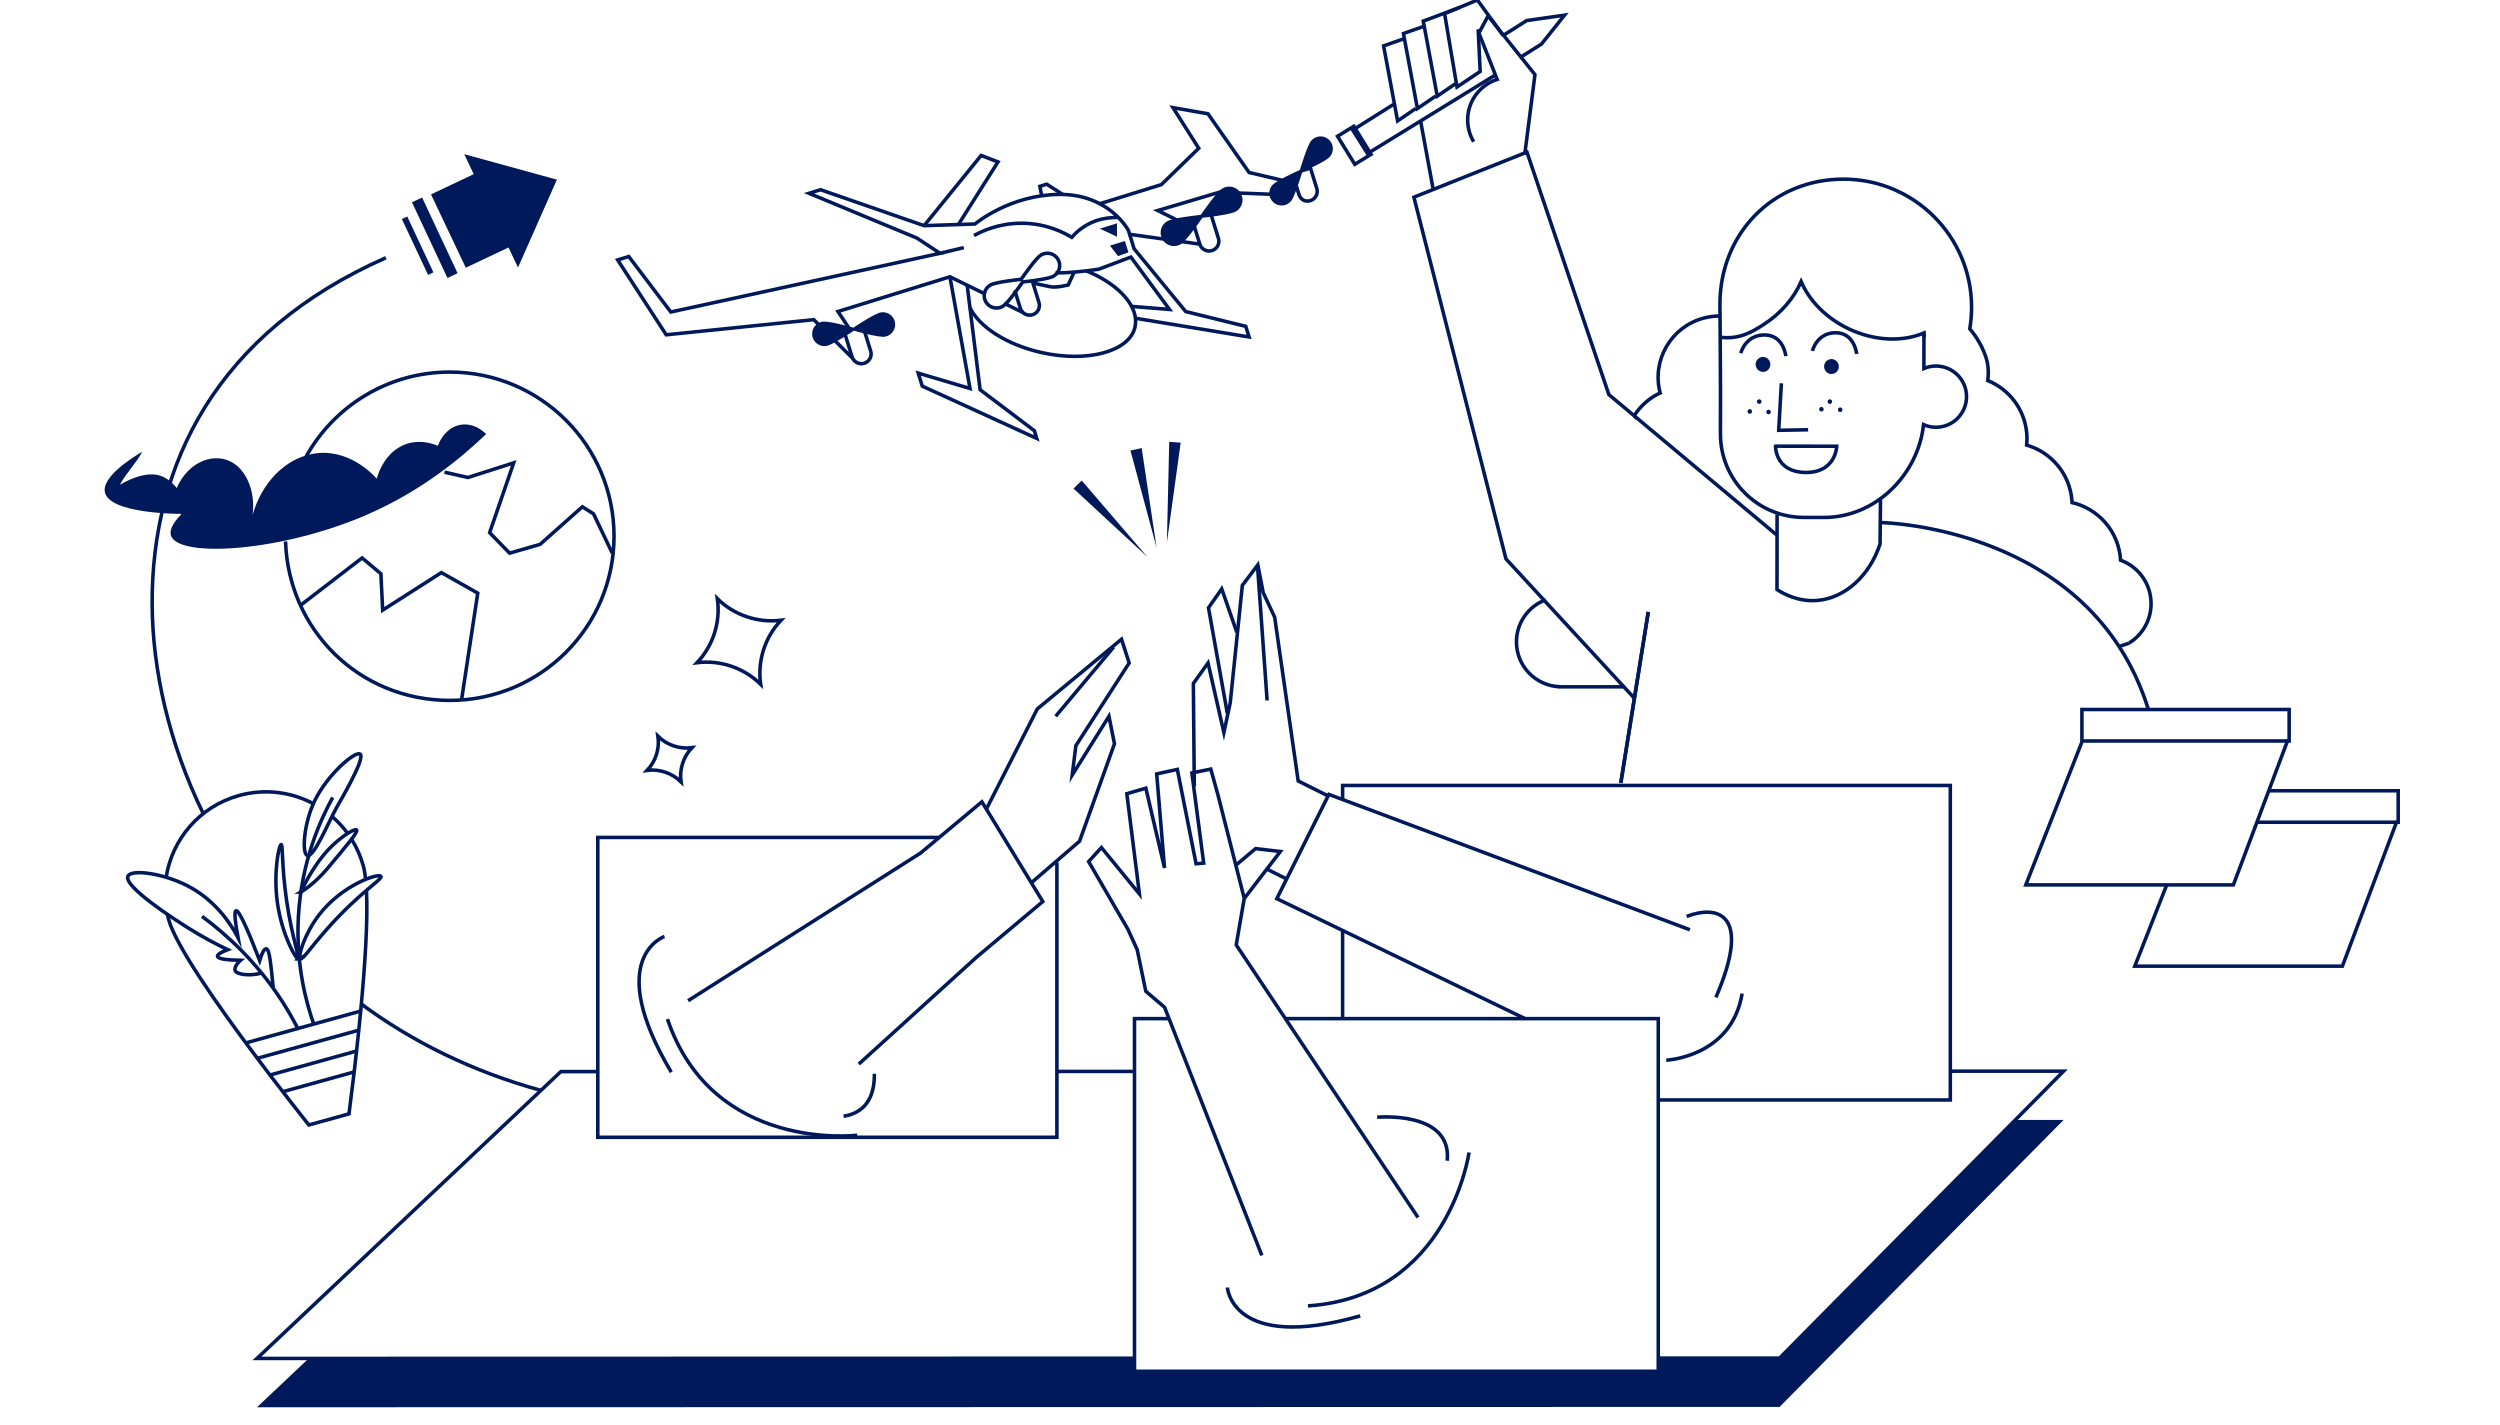 <?xml version="1.0" encoding="UTF-8"?><svg id="Ebene_1" xmlns="http://www.w3.org/2000/svg" viewBox="0 0 702 400"><path d="M322.215,156.426l-20.771-19.236,2.301-2.258,18.471,21.494Z" fill="#00195a"/><path d="M324.782,153.849l-7.348-27.33,3.148-.69,4.2,28.02Z" fill="#00195a"/><path d="M327.658,152.36l.661-28.289,3.214.222-3.874,28.067Z" fill="#00195a"/><path d="M579.458,314.484l-79.752,80.577-427.553.099,14.526-13.711,231.887-.055v3.664h147.073v-3.696l34.066-.007,66.182-66.868,13.57-.004Z" fill="#00195a"/><path d="M39.937,126.831c-3.151,1.883-11.149,7.015-10.517,11.204.96,6.28,20.723,6.258,21.585,6.258-2.954,3.04-3.319,4.835-3.042,5.934,1.665,6.627,31.28,4.814,55.611-5.934,14.906-6.576,25.909-15.659,32.927-22.396-2.636-2.664-6.175-3.449-9.129-1.982-2.885,1.438-4.123,4.456-4.43,5.27-.625-.288-6.748-2.993-12.171,1.317-3.33,2.647-4.59,6.5-4.984,7.905-.781-.89-8.037-8.955-18.266-6.916-7.661,1.525-14.044,8.142-16.6,17.126.822-6.061-1.369-11.915-5.255-14.492-5.116-3.386-12.708-.774-16.045,6.916-.763-.981-2.122-2.437-4.152-3.299-4.597-1.941-11.119,1.942-11.806,2.416,1.289-2.745,4.985-6.587,6.274-9.332v.004Z" fill="#00195a"/><path d="M145.46,75.11l10.922-24.662-26.019-7.156,2.658,5.613-11.992,5.682,9.765,20.586,11.996-5.678,2.666,5.616h.004Z" fill="#00195a"/><path d="M128.488,76.719l-9.961-21.25-2.845,1.332,9.958,21.25,2.844-1.332h.004Z" fill="#00195a"/><path d="M121.712,76.478l-7.351-15.681-1.515.708,7.351,15.681,1.516-.712v.004Z" fill="#00195a"/><path d="M357.278,51.966c1.077-1.226,6.555-3.719,7.741-4.252.373-1.248,2.111-7.01,3.192-8.237,1.253-1.434,3.447-1.584,4.882-.325.694.606,1.114,1.449,1.172,2.372.062.923-.24,1.814-.851,2.507-1.077,1.226-6.555,3.719-7.741,4.251-.373,1.248-2.111,7.01-3.192,8.237-.438.5-.986.843-1.57,1.025-1.114.343-2.373.12-3.312-.693-1.435-1.252-1.585-3.445-.325-4.879v-.007h.004Z" fill="#00195a"/><path d="M327.739,62.118c1.522-.907,8.024-1.632,9.431-1.779.797-1.165,4.547-6.517,6.069-7.424.865-.511,1.875-.658,2.846-.408.975.25,1.788.856,2.299,1.719.511.864.659,1.874.408,2.845-.25.975-.857,1.787-1.72,2.298-.214.123-.527.25-.916.372-2.343.725-7.298,1.28-8.516,1.406-.804,1.165-4.547,6.517-6.069,7.424-.258.155-.535.269-.813.357-.65.206-1.356.218-2.033.052-.975-.25-1.788-.856-2.299-1.719-.511-.864-.659-1.874-.408-2.845.25-.975.857-1.787,1.72-2.298Z" fill="#00195a"/><path d="M228.091,94.272c-.295-1.879.99-3.66,2.874-3.956,1.611-.255,7.417,1.336,8.673,1.686,1.085-.723,6.109-4.029,7.723-4.288.909-.142,1.826.073,2.574.62.749.54,1.242,1.339,1.385,2.259.142.916-.073,1.825-.621,2.573-.445.613-1.059,1.051-1.767,1.266-.161.047-.325.088-.493.113-1.611.255-7.417-1.336-8.673-1.686-1.011.682-5.478,3.613-7.373,4.204-.128.04-.249.066-.358.088-.909.142-1.826-.073-2.574-.62-.749-.54-1.242-1.339-1.385-2.259l.015-.007v.007Z" fill="#00195a"/><path d="M313.635,62.709l-4.828,1.496,4.85,2.27-.022-3.766Z" fill="#00195a"/><path d="M315.874,67.669l-4.196,1.299,2.271,2.952,2.914-1.058-.99-3.193Z" fill="#00195a"/><ellipse cx="514.276" cy="102.931" rx="2.068" ry="2.104" transform="translate(-7.462 49.415) rotate(-5.462)" fill="#00195a"/><ellipse cx="495.053" cy="102.334" rx="2.068" ry="2.104" transform="translate(-7.493 47.583) rotate(-5.462)" fill="#00195a"/><ellipse cx="511.456" cy="114.916" rx=".633" ry=".644" transform="translate(-8.616 49.201) rotate(-5.462)" fill="#00195a"/><ellipse cx="516.723" cy="115.06" rx=".633" ry=".644" transform="translate(-8.605 49.703) rotate(-5.462)" fill="#00195a"/><ellipse cx="493.988" cy="112.776" rx=".633" ry=".644" transform="translate(-8.491 47.529) rotate(-5.462)" fill="#00195a"/><ellipse cx="513.815" cy="112.776" rx=".633" ry=".644" transform="translate(-8.401 49.416) rotate(-5.462)" fill="#00195a"/><ellipse cx="491.342" cy="115.544" rx=".633" ry=".644" transform="translate(-8.767 47.289) rotate(-5.462)" fill="#00195a"/><ellipse cx="496.609" cy="115.688" rx=".633" ry=".644" transform="translate(-8.756 47.791) rotate(-5.462)" fill="#00195a"/><path d="M278.054,80.066c1.402-.836,7.391-1.504,8.688-1.638.741-1.073,4.188-6.003,5.59-6.839.796-.471,1.727-.606,2.622-.376s1.647.788,2.118,1.584c.471.796.607,1.726.376,2.62-.23.898-.789,1.646-1.585,2.117-.197.113-.485.23-.843.343-2.158.668-6.723,1.179-7.844,1.295-.741,1.073-4.188,6.003-5.59,6.839-.238.142-.493.248-.749.328-.598.19-1.249.201-1.873.047-.898-.23-1.647-.788-2.118-1.584-.972-1.639-.431-3.766,1.209-4.737Z" fill="none" stroke="#00195a" stroke-miterlimit="10"/><rect x="375.667" y="38.114" width="9.248" height="5.366" transform="translate(215.446 -304.329) rotate(58.346)" fill="none" stroke="#00195a" stroke-miterlimit="10"/><path d="M318.566,300.857l-21.789.007" fill="none" stroke="#00195a" stroke-miterlimit="10"/><path d="M547.647,300.789l31.81-.011-13.569,13.711-66.183,66.867-34.066.007" fill="none" stroke="#00195a" stroke-miterlimit="10"/><path d="M167.859,300.905l-10.378.004-85.328,80.544,14.526-.004,231.887-.055" fill="none" stroke="#00195a" stroke-miterlimit="10"/><path d="M84.546,169.84l17.137-13.175,5.273,4.449.497,10.211,16.484-10.539,10.217,5.766-4.542,29.919" fill="none" stroke="#00195a" stroke-miterlimit="10"/><path d="M124.804,132.594l6.592,1.485,12.854-4.119-6.76,19.6,5.61,5.766,8.563-2.478,11.864-10.539,3.133,1.981,5.273,11.036" fill="none" stroke="#00195a" stroke-miterlimit="10"/><path d="M85.964,128.179c7.88-14.145,22.983-23.703,40.329-23.703,25.473,0,46.127,20.64,46.127,46.098s-20.654,46.099-46.127,46.099-45.324-19.849-46.109-44.632" fill="none" stroke="#00195a" stroke-miterlimit="10"/><path d="M608.414,248.475l-8.957,22.82h58.284l15.187-40.409.12-.318" fill="none" stroke="#00195a" stroke-miterlimit="10"/><path d="M637.07,222.047h36.338v8.839h-39.661" fill="none" stroke="#00195a" stroke-miterlimit="10"/><path d="M642.439,207.748l-15.308,40.727h-58.285l15.75-40.125" fill="none" stroke="#00195a" stroke-miterlimit="10"/><path d="M642.798,199.228h-58.196v8.838h58.196v-8.838Z" fill="none" stroke="#00195a" stroke-miterlimit="10"/><path d="M195.723,186.086c6.558-.803,13.168,1.427,17.874,6.065-.949-6.539,1.165-13.192,5.708-17.983-6.559.803-13.168-1.427-17.875-6.065.95,6.539-1.165,13.192-5.707,17.983Z" fill="none" stroke="#00195a" stroke-miterlimit="10"/><path d="M181.71,216.317c3.491-.434,7.0.76,9.52,3.223-.504-3.482.629-7.017,3.046-9.572-3.491.434-7-.759-9.52-3.223.504,3.482-.629,7.018-3.046,9.572Z" fill="none" stroke="#00195a" stroke-miterlimit="10"/><path d="M377.005,224.513v-3.956h170.644v88.311h-82.008" fill="none" stroke="#00195a" stroke-miterlimit="10"/><path d="M377.005,286.031v-24.672" fill="none" stroke="#00195a" stroke-miterlimit="10"/><path d="M474.524,261.083l-97.518-36.57-3.856-1.444-14.625,29.277,69.692,33.685" fill="none" stroke="#00195a" stroke-miterlimit="10"/><path d="M296.777,242.132v77.221h-128.918v-84.201h95.885" fill="none" stroke="#00195a" stroke-miterlimit="10"/><path d="M241.152,298.788l33.059-30.015,18.605-15.62-17.101-28.005-17.21,14.379-65.298,41.475" fill="none" stroke="#00195a" stroke-miterlimit="10"/><path d="M328.125,286.031h-9.557v99.028h147.073v-99.028h-104.713" fill="none" stroke="#00195a" stroke-miterlimit="10"/><path d="M386.699,313.721s21.098-1.952,19.684,12.213" fill="none" stroke="#00195a" stroke-miterlimit="10"/><path d="M344.645,361.532s1.263,18.189,37.312,7.975" fill="none" stroke="#00195a" stroke-miterlimit="10"/><path d="M412.51,323.613s-5.653,40.472-45.241,43.08" fill="none" stroke="#00195a" stroke-miterlimit="10"/><path d="M473.618,257.335c8.14-3.138,18.697-1.525,8.201,22.739" fill="none" stroke="#00195a" stroke-miterlimit="10"/><path d="M467.882,297.701s18.331-.828,21.307-18.699" fill="none" stroke="#00195a" stroke-miterlimit="10"/><path d="M57.075,228.466c-9.644-19.761-14.293-40.449-14.351-58.995-.124-38.927,17.992-76.074,65.627-97.094" fill="none" stroke="#00195a" stroke-miterlimit="10"/><path d="M101.465,281.943c14.15,10.46,30.99,18.922,50.66,24.305" fill="none" stroke="#00195a" stroke-miterlimit="10"/><path d="M83.094,265.799s-.004,0-.004-.007" fill="none" stroke="#00195a" stroke-miterlimit="10"/><path d="M97.626,234.028c-1.26-1.733-2.706-3.299-4.302-4.686" fill="none" stroke="#00195a" stroke-miterlimit="10"/><path d="M47.025,256.894c.106.449.215.905.347,1.365,2.034,7.317,13.559,23.846,24.882,38.914,1.19,1.588,2.377,3.157,3.553,4.697,3.929,5.153,7.709,9.981,10.911,14.027l11.284-3.127c.457-3.532.953-7.525,1.453-11.776.223-1.908.446-3.868.668-5.864.212-1.927.424-3.884.624-5.857.186-1.781.365-3.572.533-5.368,1.216-12.736,2.045-25.486,1.625-33.888" fill="none" stroke="#00195a" stroke-miterlimit="10"/><path d="M98.719,235.645c1.417,2.262,2.534,4.765,3.286,7.47.289,1.032.508,2.317.665,3.817" fill="none" stroke="#00195a" stroke-miterlimit="10"/><path d="M47.026,256.894c-.022-.054-.04-.113-.058-.168" fill="none" stroke="#00195a" stroke-miterlimit="10"/><path d="M93.323,229.342l-.107-.073" fill="none" stroke="#00195a" stroke-miterlimit="10"/><path d="M46.649,246.344c1.665-10.656,9.366-19.881,20.438-22.954,7.219-2.001,14.555-1.033,20.705,2.186l.186.128" fill="none" stroke="#00195a" stroke-miterlimit="10"/><path d="M69.096,292.829l32.233-8.941" fill="none" stroke="#00195a" stroke-miterlimit="10"/><path d="M72.15,297.201l28.811-7.988" fill="none" stroke="#00195a" stroke-miterlimit="10"/><path d="M75.752,301.883l24.535-6.803" fill="none" stroke="#00195a" stroke-miterlimit="10"/><path d="M79.506,306.518l19.974-5.533" fill="none" stroke="#00195a" stroke-miterlimit="10"/><path d="M76.702,277.254c-.617-6.273-1.001-10.781-1.932-10.828-.562-.033-1.176,1.062-1.855,3.277-3.681-9.543-5.894-14.2-6.646-13.97-.526.153-.336,2.664.555,7.521-1.972-3.74-6.325-10.605-14.53-14.703-6.734-3.361-15.446-4.544-16.367-2.518-1.307,2.886,13.241,12.207,16.016,13.977,4.846,3.102,9.085,5.273,11.985,6.652-1.976.77-2.932,1.394-2.859,1.872.099.668,2.249,1.052,6.46,1.124-.153.131-1.884,1.678-1.508,2.872.369,1.15,4.356,1.613,7.325.711" fill="none" stroke="#00195a" stroke-miterlimit="10"/><path d="M83.72,269.211c-.588.218-4.557-6.682-5.824-15.707-1.201-8.612.46-16.342,1.059-16.371.522-.026.084,5.876,1.541,15.875,1.523,10.433,3.739,15.999,3.228,16.189v.015h-.004Z" fill="none" stroke="#00195a" stroke-miterlimit="10"/><path d="M84.36,269.193c-.807-.471,1.132-6.971,5.251-12.317,6.511-8.455,16.71-11.78,17.349-10.794.544.836-5.978,4.423-15.224,14.893-4.619,5.23-6.752,8.594-7.373,8.23v-.011h-.004Z" fill="none" stroke="#00195a" stroke-miterlimit="10"/><path d="M84.485,250.493s3.031-6.995,7.891-12.105c3.181-3.332,7.241-5.868,7.745-5.343.497.529-2.552,4.153-8.337,11.003-3.703,4.383-7.3,6.445-7.3,6.445Z" fill="none" stroke="#00195a" stroke-miterlimit="10"/><path d="M86.254,240.217c-1.534-.672-.946-9.069,2.118-15.364,3.666-7.532,11.441-14.071,12.755-13.101,1.57,1.167-5.708,13.368-6.679,15.122-2.246,4.059-6.401,14.127-8.194,13.343Z" fill="none" stroke="#00195a" stroke-miterlimit="10"/><path d="M56.729,257.311c7.106,5.269,15.414,12.908,22.406,23.721,1.691,2.605,3.155,5.186,4.437,7.674" fill="none" stroke="#00195a" stroke-miterlimit="10"/><path d="M88.213,287.895c-2.249-6.31-5.152-17.014-4.429-30.428.854-15.671,6.252-27.389,9.637-33.534" fill="none" stroke="#00195a" stroke-miterlimit="10"/><path d="M309.001,57.151l17.115-5.31,10.487-10.211-7.229-11.404,9.826,1.726,11.539,16.484,9.261,2.179" fill="none" stroke="#00195a" stroke-miterlimit="10"/><path d="M356.835,54.549l-10.411-.398" fill="none" stroke="#00195a" stroke-miterlimit="10"/><path d="M343.379,53.681l-18.284,5.438,5.401,2.682" fill="none" stroke="#00195a" stroke-miterlimit="10"/><path d="M365.354,47.999l2.618-.81,1.782,5.729c.445,1.441-.358,2.978-1.808,3.423-1.443.445-2.757-.288-3.203-1.733l-.741-2.394" fill="none" stroke="#00195a" stroke-miterlimit="10"/><path d="M335.362,63.574l1.544,4.981c.445,1.442,1.983,2.252,3.426,1.806,1.442-.445,2.253-1.982,1.807-3.423l-2.015-6.488" fill="none" stroke="#00195a" stroke-miterlimit="10"/><path d="M237.355,94.09l1.902,6.113c.446,1.441,1.983,2.252,3.426,1.806,1.442-.445,2.253-1.982,1.807-3.423l-1.657-5.332" fill="none" stroke="#00195a" stroke-miterlimit="10"/><path d="M284.948,81.533l1.563,5.04c.446,1.441,1.983,2.252,3.426,1.806,1.443-.445,2.253-1.982,1.808-3.423l-2.001-6.456" fill="none" stroke="#00195a" stroke-miterlimit="10"/><path d="M317.76,86.043l10.64.85-10.849-14.71-8.961,3.39s-7.518,1.179-12.208,1.044" fill="none" stroke="#00195a" stroke-miterlimit="10"/><path d="M301.599,76.453l-1.646,3.565s-3.291.836-4.944.507c-1.651-.328-4.963-1.033-4.963-1.033" fill="none" stroke="#00195a" stroke-miterlimit="10"/><path d="M271.582,80.091l3.634,29.344,15.234,11.517.668,2.164-32.149-14.692-1.132-3.653,14.541,4.321-5.645-31.373" fill="none" stroke="#00195a" stroke-miterlimit="10"/><path d="M314.032,61.045c-1.385-.022-4.101.15-6.453,1.011-3.447,1.266-5.612,3.408-6.635,4.584-2.096-1.274-7.04-3.89-13.866-3.956-6.576-.066-11.43,2.266-13.576,3.456" fill="none" stroke="#00195a" stroke-miterlimit="10"/><path d="M270.63,69.53l-6.793,1.617" fill="none" stroke="#00195a" stroke-miterlimit="10"/><path d="M298.401,54.597l-4.477-2.872-1.935.599.518,2.642" fill="none" stroke="#00195a" stroke-miterlimit="10"/><path d="M269.119,63.042l11.112-17.575-4.729-1.814-16.009,19.706" fill="none" stroke="#00195a" stroke-miterlimit="10"/><path d="M328.223,67.34l-11.02-1.544" fill="none" stroke="#00195a" stroke-miterlimit="10"/><path d="M336.908,68.559l-5.334-.748" fill="none" stroke="#00195a" stroke-miterlimit="10"/><path d="M281.987,85.186l5.345,2.617" fill="none" stroke="#00195a" stroke-miterlimit="10"/><path d="M238.303,91.999l-3.002-4.529,31.433-9.751,10.049,4.919" fill="none" stroke="#00195a" stroke-miterlimit="10"/><path d="M229.877,91.13l-1.377-1.369-41.428,4.252-13.628-21.02,3.115-.963,11.802,15.583,75.596-16.484-6.522-4.292-30.258-12.557,3.236-1.004,29.078,10.09,14.289-.471s9.651-8.182,23.685-8.302c14.026-.12,19.386,10.094,19.386,10.094l1.607,5.167,14.494,17.637,16.852,4.146.931,2.985-31.703-5.222" fill="none" stroke="#00195a" stroke-miterlimit="10"/><path d="M239.366,100.56l-4.915-4.886" fill="none" stroke="#00195a" stroke-miterlimit="10"/><path d="M272.362,86.401c2.531,5.303,10.203,10.357,19.989,12.576,12.996,2.938,24.798-.255,26.361-7.138,1.275-5.642-4.484-12.076-13.792-15.823" fill="none" stroke="#00195a" stroke-miterlimit="10"/><path d="M540.24,93.47l-.001,1.239" fill="none" stroke="#00195a" stroke-miterlimit="10"/><path d="M597.79,180.605c-.298.182-2.227.686-2.54.844" fill="none" stroke="#00195a" stroke-miterlimit="10"/><line x1="462.839" y1="171.818" x2="455.12" y2="219.855" fill="none" stroke="#00195a" stroke-miterlimit="10"/><polyline points="276.917 227.3 291.273 199.063 314.922 179.492 317.068 186.166 302.107 209.382 301.075 217.636 311.393 201.127 312.941 208.866 303.139 236.209 289.84 247.673" fill="none" stroke="#00195a" stroke-miterlimit="10"/><line x1="296.432" y1="201.127" x2="312.717" y2="181.705" fill="none" stroke="#00195a" stroke-miterlimit="10"/><path d="M355.521,243.935l6.008,3.004" fill="none" stroke="#00195a" stroke-miterlimit="10"/><path d="M372.945,223.507l-8.411-4.206-6.604-45.979-3.224-6.913-1.514-7.791-4.344,5.763-3.396,32.944-1.789,8.375-4.449-19.541-4.122,5.752.263,28.935" fill="none" stroke="#00195a" stroke-miterlimit="10"/><line x1="355.806" y1="196.69" x2="353.15" y2="159.513" fill="none" stroke="#00195a" stroke-miterlimit="10"/><polyline points="347.308 177.57 343.06 165.355 339.342 170.666 344.653 200.407" fill="none" stroke="#00195a" stroke-miterlimit="10"/><polyline points="398.18 341.869 347.131 265.339 349.385 252.264 343.672 229.774 342.029 223.302 339.983 215.959 334.674 217.046 337.996 242.364 335.859 242.543 330.595 216.052 324.797 217.32 326.998 243.723 321.751 221.318 316.408 222.879 319.949 251.025 309.28 237.995 305.687 241.927 316.722 260.954 319.321 266.653 321.739 278.352 327.01 282.845 354.32 352.522" fill="none" stroke="#00195a" stroke-miterlimit="10"/><polyline points="349.407 252.273 359.52 239.107 352.569 238.292 347.11 242.874" fill="none" stroke="#00195a" stroke-miterlimit="10"/><path d="M402.385,52.873l-3.451-18.728" fill="none" stroke="#00195a" stroke-miterlimit="10"/><polyline points="422.078 9.965 414.857 0 405.635 3.826 409.124 24.426 415.63 20.064 415.07 8.205" fill="none" stroke="#00195a" stroke-miterlimit="10"/><polyline points="409.784 2.127 399.651 5.926 403.582 26.995 408.696 23.502" fill="none" stroke="#00195a" stroke-miterlimit="10"/><polyline points="400.066 7.305 394.083 9.405 398.014 30.474 403.127 26.981" fill="none" stroke="#00195a" stroke-miterlimit="10"/><polyline points="394.497 10.784 388.514 12.884 392.445 33.953 397.559 30.46" fill="none" stroke="#00195a" stroke-miterlimit="10"/><polyline points="426.781 16.19 432.846 12.371 439.322 4.262 428.691 5.773 422.078 9.965" fill="none" stroke="#00195a" stroke-miterlimit="10"/><polyline points="391.285 29.326 379.849 36.527 384.004 43.125 419.798 21.111" fill="none" stroke="#00195a" stroke-miterlimit="10"/><path d="M413.808,39.797c-1.132-1.89-1.755-4.115-1.685-6.481.154-5.193,3.601-9.513,8.28-11.017-1.152-2.925-5.131-13.024-5.131-13.024l2.58-4.799,13.164,16.479-2.878,22.506" fill="none" stroke="#00195a" stroke-miterlimit="10"/><path d="M245.52,301.513c.074,5.256-1.609,10.798-8.635,11.939" fill="none" stroke="#00195a" stroke-miterlimit="10"/><path d="M186.588,262.963s-17.25,5.905,1.903,38.108" fill="none" stroke="#00195a" stroke-miterlimit="10"/><path d="M240.706,318.774s-40.562,4.961-53.278-32.621" fill="none" stroke="#00195a" stroke-miterlimit="10"/><path d="M458.882,116.757l-.004-.004c-.01.015-.023.031-.032.046l.036-.043Z" fill="none" stroke="#00195a" stroke-miterlimit="10"/><path d="M528.041,140.332c-.045,4.541-.089,7.894-.12,12.435-2.951,8.918-9.823,15.144-17.549,15.835-5.281.465-9.457-1.797-11.39-3.048l.022-21.093" fill="none" stroke="#00195a" stroke-miterlimit="10"/><polyline points="500.212 107.627 499.462 120.828 507.722 120.675" fill="none" stroke="#00195a" stroke-miterlimit="10"/><path d="M521.354,99.396s-.568-5.937-5.876-5.961-6.557,5.102-6.557,5.102" fill="none" stroke="#00195a" stroke-miterlimit="10"/><path d="M501.455,100.004s-.568-5.937-5.968-5.952-6.68,5.113-6.68,5.113" fill="none" stroke="#00195a" stroke-miterlimit="10"/><path d="M498.564,125.287l17.196.016s-.185,7.45-8.767,7.361c-8.582-.09-8.43-7.376-8.43-7.376Z" fill="none" stroke="#00195a" stroke-miterlimit="10"/><path d="M540.24,93.47l-.001,1.239" fill="none" stroke="#00195a" stroke-miterlimit="10"/><path d="M597.79,180.605c3.733-2.277,6.227-6.385,6.232-11.077.006-5.624-3.566-10.416-8.566-12.224-.469-8.066-6.23-14.464-13.62-16.184-.014-.283-.032-.566-.06-.851-.71-7.428-5.928-13.333-12.687-15.282.112-1.127.12-2.28.008-3.45-.647-6.77-5.039-12.275-10.93-14.674.16-1.27.189-2.576.062-3.904-.316-3.309-2.585-7.684-5.114-10.642.328-1.95.501-3.955.503-6.0.021-19.87-16.071-35.995-35.941-36.015-19.87-.021-34.705,15.287-34.726,35.157,0,0,.166,17.148.159,23.955-.007,7.192-.013,12.436-.013,12.436-.013,12.932,10.459,23.427,23.392,23.441l5.711.006c14.43.015,26.407-11.991,27.935-26.057,1.059.468,2.227.733,3.459.734,4.748.005,8.601-3.84,8.605-8.588s-3.84-8.601-8.588-8.605c-1.201-.001-2.344.246-3.383.69.001-.515.006-5.512.012-9.971-5.924,2.505-13.689,2.318-20.975-1.094-6.461-3.025-11.21-7.965-13.508-13.336-1.998,4.591-5.635,8.925-10.61,12.111-3.22,2.062-6.682,4.127-11.874,3.544" fill="none" stroke="#00195a" stroke-miterlimit="10"/><path d="M482.873,88.739c-1.462-.004-2.949.18-4.43.569-9.195,2.416-14.69,11.828-12.275,21.023l.003.008c-3.081,1.427-5.593,3.702-7.325,6.46" fill="none" stroke="#00195a" stroke-miterlimit="10"/><line x1="462.839" y1="171.818" x2="455.12" y2="219.855" fill="none" stroke="#00195a" stroke-miterlimit="10"/><polyline points="498.975 150.283 451.771 110.81 428.764 42.708 397.019 55.368 422.876 156.936 458.926 196.055" fill="none" stroke="#00195a" stroke-miterlimit="10"/><path d="M434.034,168.419c-4.798,1.786-8.216,6.408-8.216,11.828,0,6.765,5.329,12.271,12.016,12.587v.03h18.492" fill="none" stroke="#00195a" stroke-miterlimit="10"/><path d="M528.346,146.749s58.824,1.023,74.877,52.327" fill="none" stroke="#00195a" stroke-miterlimit="10"/></svg>